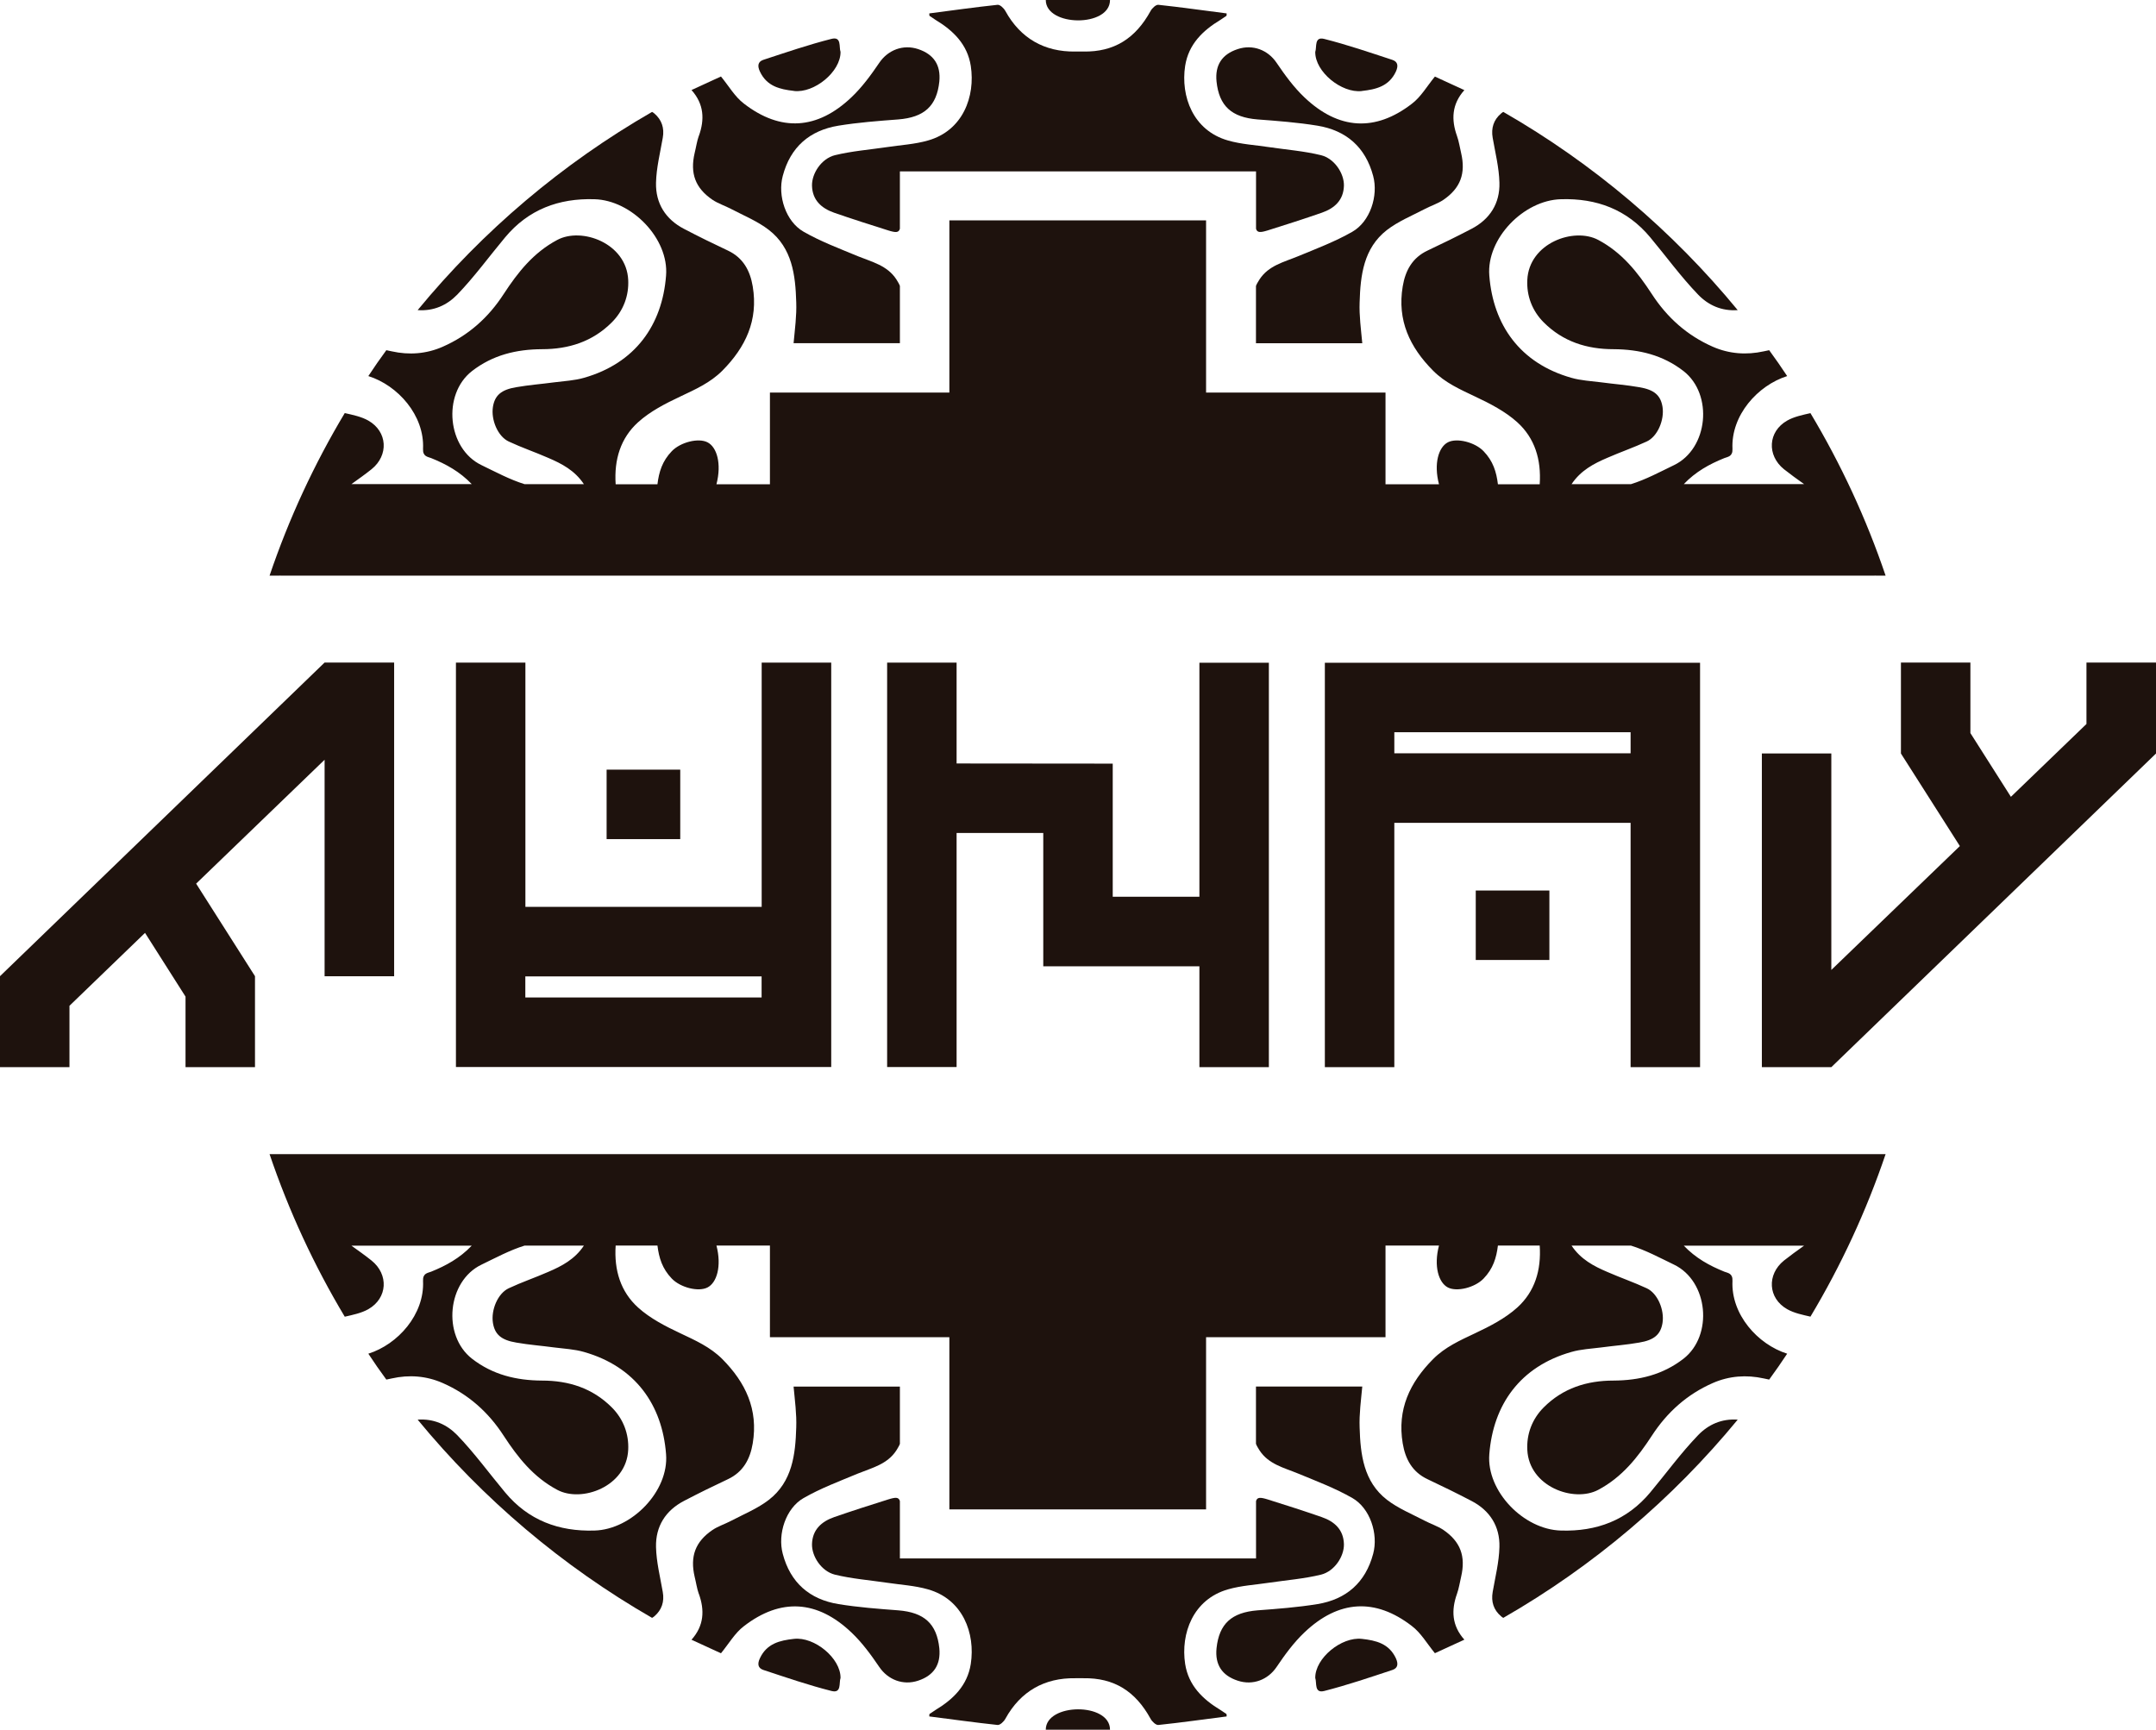<?xml version="1.0" encoding="UTF-8"?>
<svg id="Capa_2" data-name="Capa 2" xmlns="http://www.w3.org/2000/svg" viewBox="0 0 300.75 241.29">
  <defs>
    <style>
      .cls-1 {
        fill: #1e120d;
      }
    </style>
  </defs>
  <g id="Capa_1-2" data-name="Capa 1">
    <g>
      <path class="cls-1" d="M130.48,2.76c2.49,1.5,4.47,3.42,4.94,6.44.65,4.23-1.08,9.02-5.98,10.4-1.84.53-3.79.63-5.7.92-2.44.36-4.9.55-7.28,1.13-1.87.47-3.22,2.53-3.19,4.24.05,2.03,1.32,3.16,3.08,3.78,2.5.87,5.04,1.68,7.55,2.47,1.03.32,1.47.34,1.63-.23v-8h49.68v8c.16.56.59.55,1.63.23,2.52-.79,5.05-1.6,7.55-2.47,1.76-.61,3.03-1.74,3.08-3.78.03-1.71-1.32-3.77-3.19-4.24-2.37-.58-4.84-.77-7.28-1.13-1.9-.29-3.85-.39-5.69-.92-4.9-1.39-6.63-6.18-5.99-10.4.47-3.02,2.45-4.94,4.94-6.44.27-.18.55-.36.82-.55.03-.02.02-.08.03-.34-3.16-.4-6.34-.86-9.53-1.2-.34-.03-.87.47-1.08.86-2.11,3.85-5.09,5.73-9.37,5.66h-1.14c-4.27.06-7.63-1.81-9.75-5.66-.21-.39-.74-.89-1.08-.86-3.19.34-6.37.79-9.53,1.2.02.26,0,.32.03.34.27.19.55.37.82.55"/>
      <path class="cls-1" d="M97.48,18.95c-.27.77-.38,1.6-.58,2.39-.66,2.84.08,4.89,2.49,6.53.79.53,1.75.83,2.6,1.28,1.78.93,3.71,1.72,5.27,2.93,3.26,2.53,3.7,6.32,3.81,10.08.07,1.87-.19,3.76-.37,5.71h14.83v-7.99c-.12-.32-.33-.63-.5-.92-1.26-1.93-3.39-2.42-5.36-3.22-2.57-1.07-5.19-2.05-7.58-3.42-2.48-1.42-3.64-5.02-2.9-7.78,1.06-4.02,3.74-6.35,7.77-7.01,2.76-.45,5.57-.66,8.34-.87,3.63-.29,5.37-1.87,5.73-5.29.22-2.28-.76-3.79-2.95-4.52-2.13-.71-4.23.15-5.42,1.9-1.16,1.71-2.41,3.42-3.89,4.82-4.76,4.53-9.87,4.84-14.99.89-1.26-.95-2.11-2.45-3.21-3.79-1.29.59-2.64,1.21-4.11,1.89,1.76,1.97,1.84,4.12,1.03,6.39"/>
      <path class="cls-1" d="M110.75,12.69c2.85.33,6.53-2.69,6.5-5.45-.24-.67.18-2.18-1.25-1.82-3.21.81-6.35,1.89-9.5,2.92-.76.25-.88.82-.5,1.63.96,2.06,2.77,2.49,4.74,2.71"/>
      <path class="cls-1" d="M154.84,0c-1.44-.01-7.52-.01-8.96,0,0,3.74,8.96,3.84,8.96,0"/>
      <path class="cls-1" d="M169.7,11.37c.36,3.42,2.1,5,5.73,5.29,2.78.21,5.58.42,8.34.87,4.03.66,6.71,3,7.78,7.02.74,2.76-.42,6.36-2.91,7.78-2.39,1.37-5.02,2.36-7.58,3.42-1.97.81-4.1,1.29-5.36,3.22-.17.29-.39.6-.5.92v7.99h14.83c-.18-1.95-.44-3.84-.37-5.71.11-3.76.55-7.55,3.8-10.08,1.57-1.21,3.49-2,5.28-2.93.85-.45,1.81-.75,2.6-1.28,2.4-1.64,3.14-3.69,2.48-6.53-.19-.79-.3-1.61-.58-2.39-.81-2.27-.73-4.42,1.03-6.39-1.47-.68-2.82-1.29-4.11-1.89-1.1,1.34-1.95,2.84-3.21,3.79-5.11,3.95-10.23,3.64-14.99-.89-1.48-1.4-2.73-3.12-3.89-4.83-1.19-1.76-3.29-2.61-5.42-1.9-2.2.72-3.18,2.24-2.95,4.52"/>
      <path class="cls-1" d="M189.98,12.69c1.97-.22,3.78-.65,4.74-2.71.37-.81.26-1.38-.5-1.63-3.14-1.03-6.29-2.11-9.5-2.92-1.42-.36-1.01,1.15-1.25,1.82-.03,2.76,3.66,5.77,6.5,5.45"/>
      <path class="cls-1" d="M252.59,57.62c-1.14.26-2.32.5-3.29,1.05-2.69,1.53-2.85,4.84-.45,6.78.87.69,1.8,1.36,2.81,2.08h-16.78c1.66-1.74,3.58-2.79,5.66-3.63.5-.19,1.18-.22,1.13-1.29-.22-4.68,3.52-8.85,7.63-10.15-.81-1.22-1.64-2.43-2.51-3.61-.23.05-.48.1-.76.16-2.4.53-4.82.36-7.1-.64-3.58-1.57-6.38-4.07-8.52-7.37-1.96-3-4.13-5.76-7.46-7.53-3.42-1.82-9.66.45-9.9,5.58-.11,2.18.66,4.29,2.29,5.92,2.69,2.69,6.02,3.74,9.74,3.74,3.58.02,6.87.81,9.76,3.05,4.18,3.26,3.45,10.82-1.32,13.12-1.97.95-3.95,2.02-6.02,2.66h-8.28c1.28-1.92,3.1-2.87,5-3.68,1.8-.79,3.69-1.44,5.48-2.27,1.52-.69,2.5-3.02,2.21-4.84-.26-1.59-1.13-2.39-3.26-2.74-1.76-.31-3.53-.44-5.31-.68-1.38-.18-2.81-.24-4.15-.63-7.15-2.03-10.9-7.36-11.44-14.25-.42-5.16,4.79-10.53,10-10.66,4.97-.15,9.21,1.43,12.45,5.32,2.23,2.67,4.27,5.49,6.68,7.99,1.43,1.48,3.27,2.32,5.52,2.16-9.1-11.07-20.18-20.46-32.7-27.65-.11.06-.21.13-.32.23-1.02.87-1.4,2.02-1.16,3.39.36,2.08.89,4.16.94,6.26.08,2.87-1.32,5.1-3.91,6.44-2.01,1.05-4.05,2.05-6.11,3.02-2.13,1-3.1,2.79-3.47,5-.79,4.73.98,8.48,4.24,11.76,1.68,1.69,3.76,2.61,5.87,3.61,2.06.97,4.2,2.07,5.87,3.58,2.44,2.21,3.36,5.19,3.13,8.65h-5.83c-.21-1.72-.67-3.23-2-4.61-1.21-1.26-3.73-1.89-4.98-1.24-1.29.67-2,2.96-1.24,5.85h-7.46v-12.79h-25.03v-24.02h-35.81v24.02h-25.03v12.79h-7.46c.75-2.89.05-5.19-1.25-5.85-1.26-.65-3.77-.02-4.98,1.24-1.33,1.38-1.79,2.89-2,4.61h-5.83c-.23-3.45.69-6.44,3.13-8.65,1.68-1.52,3.81-2.61,5.87-3.58,2.11-1,4.19-1.92,5.88-3.61,3.25-3.28,5.03-7.03,4.24-11.76-.37-2.21-1.34-4-3.47-5-2.07-.97-4.1-1.97-6.11-3.02-2.58-1.34-3.98-3.56-3.91-6.44.05-2.1.58-4.18.94-6.26.25-1.37-.15-2.52-1.16-3.39-.11-.1-.21-.16-.33-.23-12.52,7.2-23.6,16.59-32.7,27.65,2.24.16,4.08-.68,5.52-2.16,2.41-2.5,4.45-5.32,6.68-7.99,3.24-3.89,7.48-5.47,12.45-5.32,5.21.13,10.42,5.5,10,10.66-.53,6.89-4.29,12.21-11.44,14.25-1.34.39-2.76.45-4.14.63-1.78.24-3.55.37-5.31.68-2.13.35-3,1.16-3.26,2.74-.29,1.82.69,4.14,2.21,4.84,1.79.84,3.68,1.48,5.48,2.27,1.9.81,3.73,1.76,5,3.68h-8.27c-2.07-.64-4.05-1.71-6.02-2.66-4.77-2.29-5.5-9.86-1.32-13.12,2.89-2.24,6.18-3.03,9.76-3.05,3.73,0,7.05-1.05,9.74-3.74,1.63-1.63,2.4-3.74,2.29-5.92-.24-5.13-6.49-7.41-9.9-5.58-3.33,1.77-5.5,4.53-7.46,7.53-2.14,3.31-4.94,5.8-8.52,7.37-2.27,1-4.69,1.18-7.1.64-.27-.06-.53-.11-.76-.16-.87,1.18-1.71,2.39-2.51,3.61,4.11,1.29,7.85,5.47,7.63,10.15-.05,1.07.63,1.1,1.13,1.29,2.08.84,4,1.89,5.66,3.63h-16.78c1-.72,1.94-1.38,2.81-2.08,2.41-1.94,2.24-5.24-.45-6.78-.97-.55-2.15-.79-3.29-1.05-4.26,7.11-7.79,14.71-10.49,22.68.97-.02,1.92,0,2.89,0h219.65c.97,0,1.92-.02,2.89,0-2.7-7.97-6.23-15.57-10.49-22.68"/>
      <path class="cls-1" d="M130.48,238.54c2.49-1.5,4.47-3.42,4.94-6.44.65-4.23-1.08-9.02-5.98-10.4-1.84-.53-3.79-.63-5.7-.92-2.44-.36-4.9-.55-7.28-1.13-1.87-.47-3.22-2.53-3.19-4.24.05-2.03,1.32-3.16,3.08-3.78,2.5-.87,5.04-1.68,7.55-2.47,1.03-.32,1.47-.34,1.63.23v8h49.68v-8c.16-.56.59-.55,1.63-.23,2.52.79,5.05,1.6,7.55,2.47,1.76.61,3.03,1.74,3.08,3.78.03,1.71-1.32,3.77-3.19,4.24-2.37.58-4.84.77-7.28,1.13-1.9.29-3.85.39-5.69.92-4.9,1.39-6.63,6.18-5.99,10.4.47,3.02,2.45,4.94,4.94,6.44.27.18.55.36.82.55.03.02.02.08.03.34-3.16.4-6.34.86-9.53,1.19-.34.03-.87-.47-1.08-.86-2.11-3.85-5.09-5.73-9.37-5.66h-1.14c-4.27-.07-7.63,1.81-9.75,5.66-.21.39-.74.89-1.08.86-3.19-.34-6.37-.79-9.53-1.19.02-.26,0-.32.03-.34.27-.19.55-.37.82-.55"/>
      <path class="cls-1" d="M97.48,222.34c-.27-.77-.38-1.6-.58-2.39-.66-2.84.08-4.89,2.49-6.53.79-.53,1.75-.83,2.6-1.28,1.78-.93,3.71-1.72,5.27-2.93,3.26-2.53,3.7-6.32,3.81-10.08.07-1.87-.19-3.76-.37-5.71h14.83v7.99c-.12.32-.33.63-.5.92-1.26,1.93-3.39,2.42-5.36,3.22-2.57,1.07-5.19,2.05-7.58,3.42-2.48,1.42-3.64,5.02-2.9,7.78,1.06,4.02,3.74,6.35,7.77,7.01,2.76.45,5.57.66,8.34.87,3.63.29,5.37,1.87,5.73,5.29.22,2.28-.76,3.79-2.95,4.52-2.13.71-4.23-.15-5.42-1.9-1.16-1.71-2.41-3.42-3.89-4.82-4.76-4.53-9.87-4.84-14.99-.89-1.26.95-2.11,2.45-3.21,3.79-1.29-.59-2.64-1.21-4.11-1.89,1.76-1.97,1.84-4.12,1.03-6.39"/>
      <path class="cls-1" d="M110.75,228.61c2.85-.33,6.53,2.69,6.5,5.45-.24.67.18,2.18-1.25,1.82-3.21-.81-6.35-1.89-9.5-2.93-.76-.25-.88-.82-.5-1.63.96-2.06,2.77-2.49,4.74-2.71"/>
      <path class="cls-1" d="M154.84,241.28c-1.44.01-7.52.01-8.96,0,0-3.74,8.96-3.84,8.96,0"/>
      <path class="cls-1" d="M169.7,229.92c.36-3.42,2.1-5,5.73-5.29,2.78-.21,5.58-.42,8.34-.87,4.03-.66,6.71-3,7.78-7.02.74-2.76-.42-6.36-2.91-7.78-2.39-1.37-5.02-2.36-7.58-3.42-1.97-.81-4.1-1.29-5.36-3.22-.17-.29-.39-.6-.5-.92v-7.99h14.83c-.18,1.95-.44,3.84-.37,5.71.11,3.76.55,7.55,3.8,10.08,1.57,1.21,3.49,2,5.28,2.93.85.45,1.81.75,2.6,1.28,2.4,1.64,3.14,3.69,2.48,6.53-.19.79-.3,1.61-.58,2.39-.81,2.27-.73,4.42,1.03,6.39-1.47.68-2.82,1.29-4.11,1.89-1.1-1.34-1.95-2.84-3.21-3.79-5.11-3.95-10.23-3.64-14.99.89-1.48,1.4-2.73,3.11-3.89,4.83-1.19,1.76-3.29,2.61-5.42,1.9-2.2-.72-3.18-2.24-2.95-4.52"/>
      <path class="cls-1" d="M189.98,228.61c1.97.22,3.78.65,4.74,2.71.37.81.26,1.38-.5,1.63-3.14,1.04-6.29,2.11-9.5,2.93-1.42.36-1.01-1.15-1.25-1.82-.03-2.76,3.66-5.77,6.5-5.45"/>
      <path class="cls-1" d="M252.59,183.67c-1.14-.26-2.32-.5-3.29-1.05-2.69-1.53-2.85-4.84-.45-6.78.87-.69,1.8-1.36,2.81-2.08h-16.78c1.66,1.74,3.58,2.79,5.66,3.63.5.19,1.18.22,1.13,1.29-.22,4.68,3.52,8.85,7.63,10.15-.81,1.22-1.64,2.43-2.51,3.61-.23-.05-.48-.1-.76-.16-2.4-.53-4.82-.36-7.1.64-3.58,1.57-6.38,4.07-8.52,7.37-1.96,3-4.13,5.76-7.46,7.53-3.42,1.82-9.66-.45-9.9-5.58-.11-2.18.66-4.29,2.29-5.92,2.69-2.69,6.02-3.74,9.74-3.74,3.58-.02,6.87-.81,9.76-3.05,4.18-3.26,3.45-10.82-1.32-13.12-1.97-.95-3.95-2.02-6.02-2.66h-8.28c1.28,1.92,3.1,2.87,5,3.68,1.8.79,3.69,1.44,5.48,2.27,1.52.69,2.5,3.02,2.21,4.84-.26,1.59-1.13,2.39-3.26,2.74-1.76.31-3.53.44-5.31.68-1.38.18-2.81.24-4.15.63-7.15,2.03-10.9,7.36-11.44,14.25-.42,5.16,4.79,10.53,10,10.66,4.97.15,9.21-1.43,12.45-5.32,2.23-2.67,4.27-5.49,6.68-7.99,1.43-1.48,3.27-2.32,5.52-2.16-9.1,11.07-20.18,20.46-32.7,27.65-.11-.06-.21-.13-.32-.23-1.02-.87-1.4-2.01-1.16-3.39.36-2.08.89-4.16.94-6.26.08-2.87-1.32-5.1-3.91-6.44-2.01-1.05-4.05-2.05-6.11-3.02-2.13-1-3.1-2.79-3.47-5-.79-4.73.98-8.48,4.24-11.76,1.68-1.69,3.76-2.61,5.87-3.61,2.06-.97,4.2-2.07,5.87-3.58,2.44-2.21,3.36-5.19,3.13-8.65h-5.83c-.21,1.72-.67,3.23-2,4.61-1.21,1.26-3.73,1.89-4.98,1.24-1.29-.67-2-2.96-1.24-5.85h-7.46v12.79h-25.03v24.02h-35.81v-24.02h-25.03v-12.79h-7.46c.75,2.89.05,5.19-1.25,5.85-1.26.65-3.77.02-4.98-1.24-1.33-1.38-1.79-2.89-2-4.61h-5.83c-.23,3.45.69,6.44,3.13,8.65,1.68,1.52,3.81,2.61,5.87,3.58,2.11,1,4.19,1.92,5.88,3.61,3.25,3.28,5.03,7.03,4.24,11.76-.37,2.21-1.34,4-3.47,5-2.07.97-4.1,1.97-6.11,3.02-2.58,1.34-3.98,3.56-3.91,6.44.05,2.1.58,4.18.94,6.26.25,1.37-.15,2.52-1.16,3.39-.11.1-.21.16-.33.23-12.52-7.2-23.6-16.59-32.7-27.65,2.24-.16,4.08.68,5.52,2.16,2.41,2.5,4.45,5.32,6.68,7.99,3.24,3.89,7.48,5.47,12.45,5.32,5.21-.13,10.42-5.5,10-10.66-.53-6.89-4.29-12.21-11.44-14.25-1.34-.39-2.76-.45-4.14-.63-1.78-.24-3.55-.37-5.31-.68-2.13-.35-3-1.16-3.26-2.74-.29-1.82.69-4.14,2.21-4.84,1.79-.84,3.68-1.48,5.48-2.27,1.9-.81,3.73-1.76,5-3.68h-8.27c-2.07.64-4.05,1.71-6.02,2.66-4.77,2.29-5.5,9.86-1.32,13.12,2.89,2.24,6.18,3.03,9.76,3.05,3.73,0,7.05,1.05,9.74,3.74,1.63,1.63,2.4,3.74,2.29,5.92-.24,5.13-6.49,7.41-9.9,5.58-3.33-1.77-5.5-4.53-7.46-7.53-2.14-3.31-4.94-5.8-8.52-7.37-2.27-1-4.69-1.18-7.1-.64-.27.06-.53.11-.76.16-.87-1.18-1.71-2.39-2.51-3.61,4.11-1.29,7.85-5.47,7.63-10.15-.05-1.07.63-1.1,1.13-1.29,2.08-.84,4-1.89,5.66-3.63h-16.78c1,.72,1.94,1.38,2.81,2.08,2.41,1.94,2.24,5.24-.45,6.78-.97.55-2.15.79-3.29,1.05-4.26-7.11-7.79-14.71-10.49-22.68.97.02,1.92,0,2.89,0h219.65c.97,0,1.92.02,2.89,0-2.7,7.97-6.23,15.57-10.49,22.68"/>
      <path class="cls-1" d="M115.94,92.43h-9.69v34.07h-32.96v-34.07h-9.69v56.41h52.35v-56.41ZM106.24,139.14h-32.96v-2.94h32.96v2.94Z"/>
      <rect class="cls-1" x="84.62" y="107.36" width="10.27" height="9.69"/>
      <polygon class="cls-1" points="54.98 92.42 45.28 92.42 0 136.17 0 148.86 9.69 148.86 9.69 140.3 20.23 130.13 25.88 139.02 25.88 148.86 35.57 148.86 35.57 136.17 27.36 123.26 45.28 105.98 45.28 136.18 54.98 136.18 54.98 92.43 54.97 92.43 54.98 92.42"/>
      <path class="cls-1" d="M184.87,92.45h-.06v56.41h9.69v-34.08h32.96v34.08h9.69v-56.41h-52.29ZM194.5,102.14h32.96v2.94h-32.96v-2.94Z"/>
      <rect class="cls-1" x="205.86" y="124.22" width="10.27" height="9.69"/>
      <polygon class="cls-1" points="245.77 148.86 245.77 105.1 255.46 105.1 255.46 135.3 273.39 118.02 265.17 105.11 265.17 92.42 274.86 92.42 274.86 102.26 280.51 111.15 291.05 100.99 291.05 92.42 300.75 92.42 300.75 105.11 255.46 148.86 245.76 148.86 245.77 148.86"/>
      <polygon class="cls-1" points="167.31 92.45 167.31 125.09 155.22 125.09 155.22 106.52 133.44 106.5 133.44 92.43 123.75 92.43 123.75 148.84 133.44 148.84 133.44 116.19 145.53 116.19 145.53 134.79 167.31 134.79 167.31 148.86 177 148.86 177 92.45 167.31 92.45"/>
    </g>
  </g>
</svg>